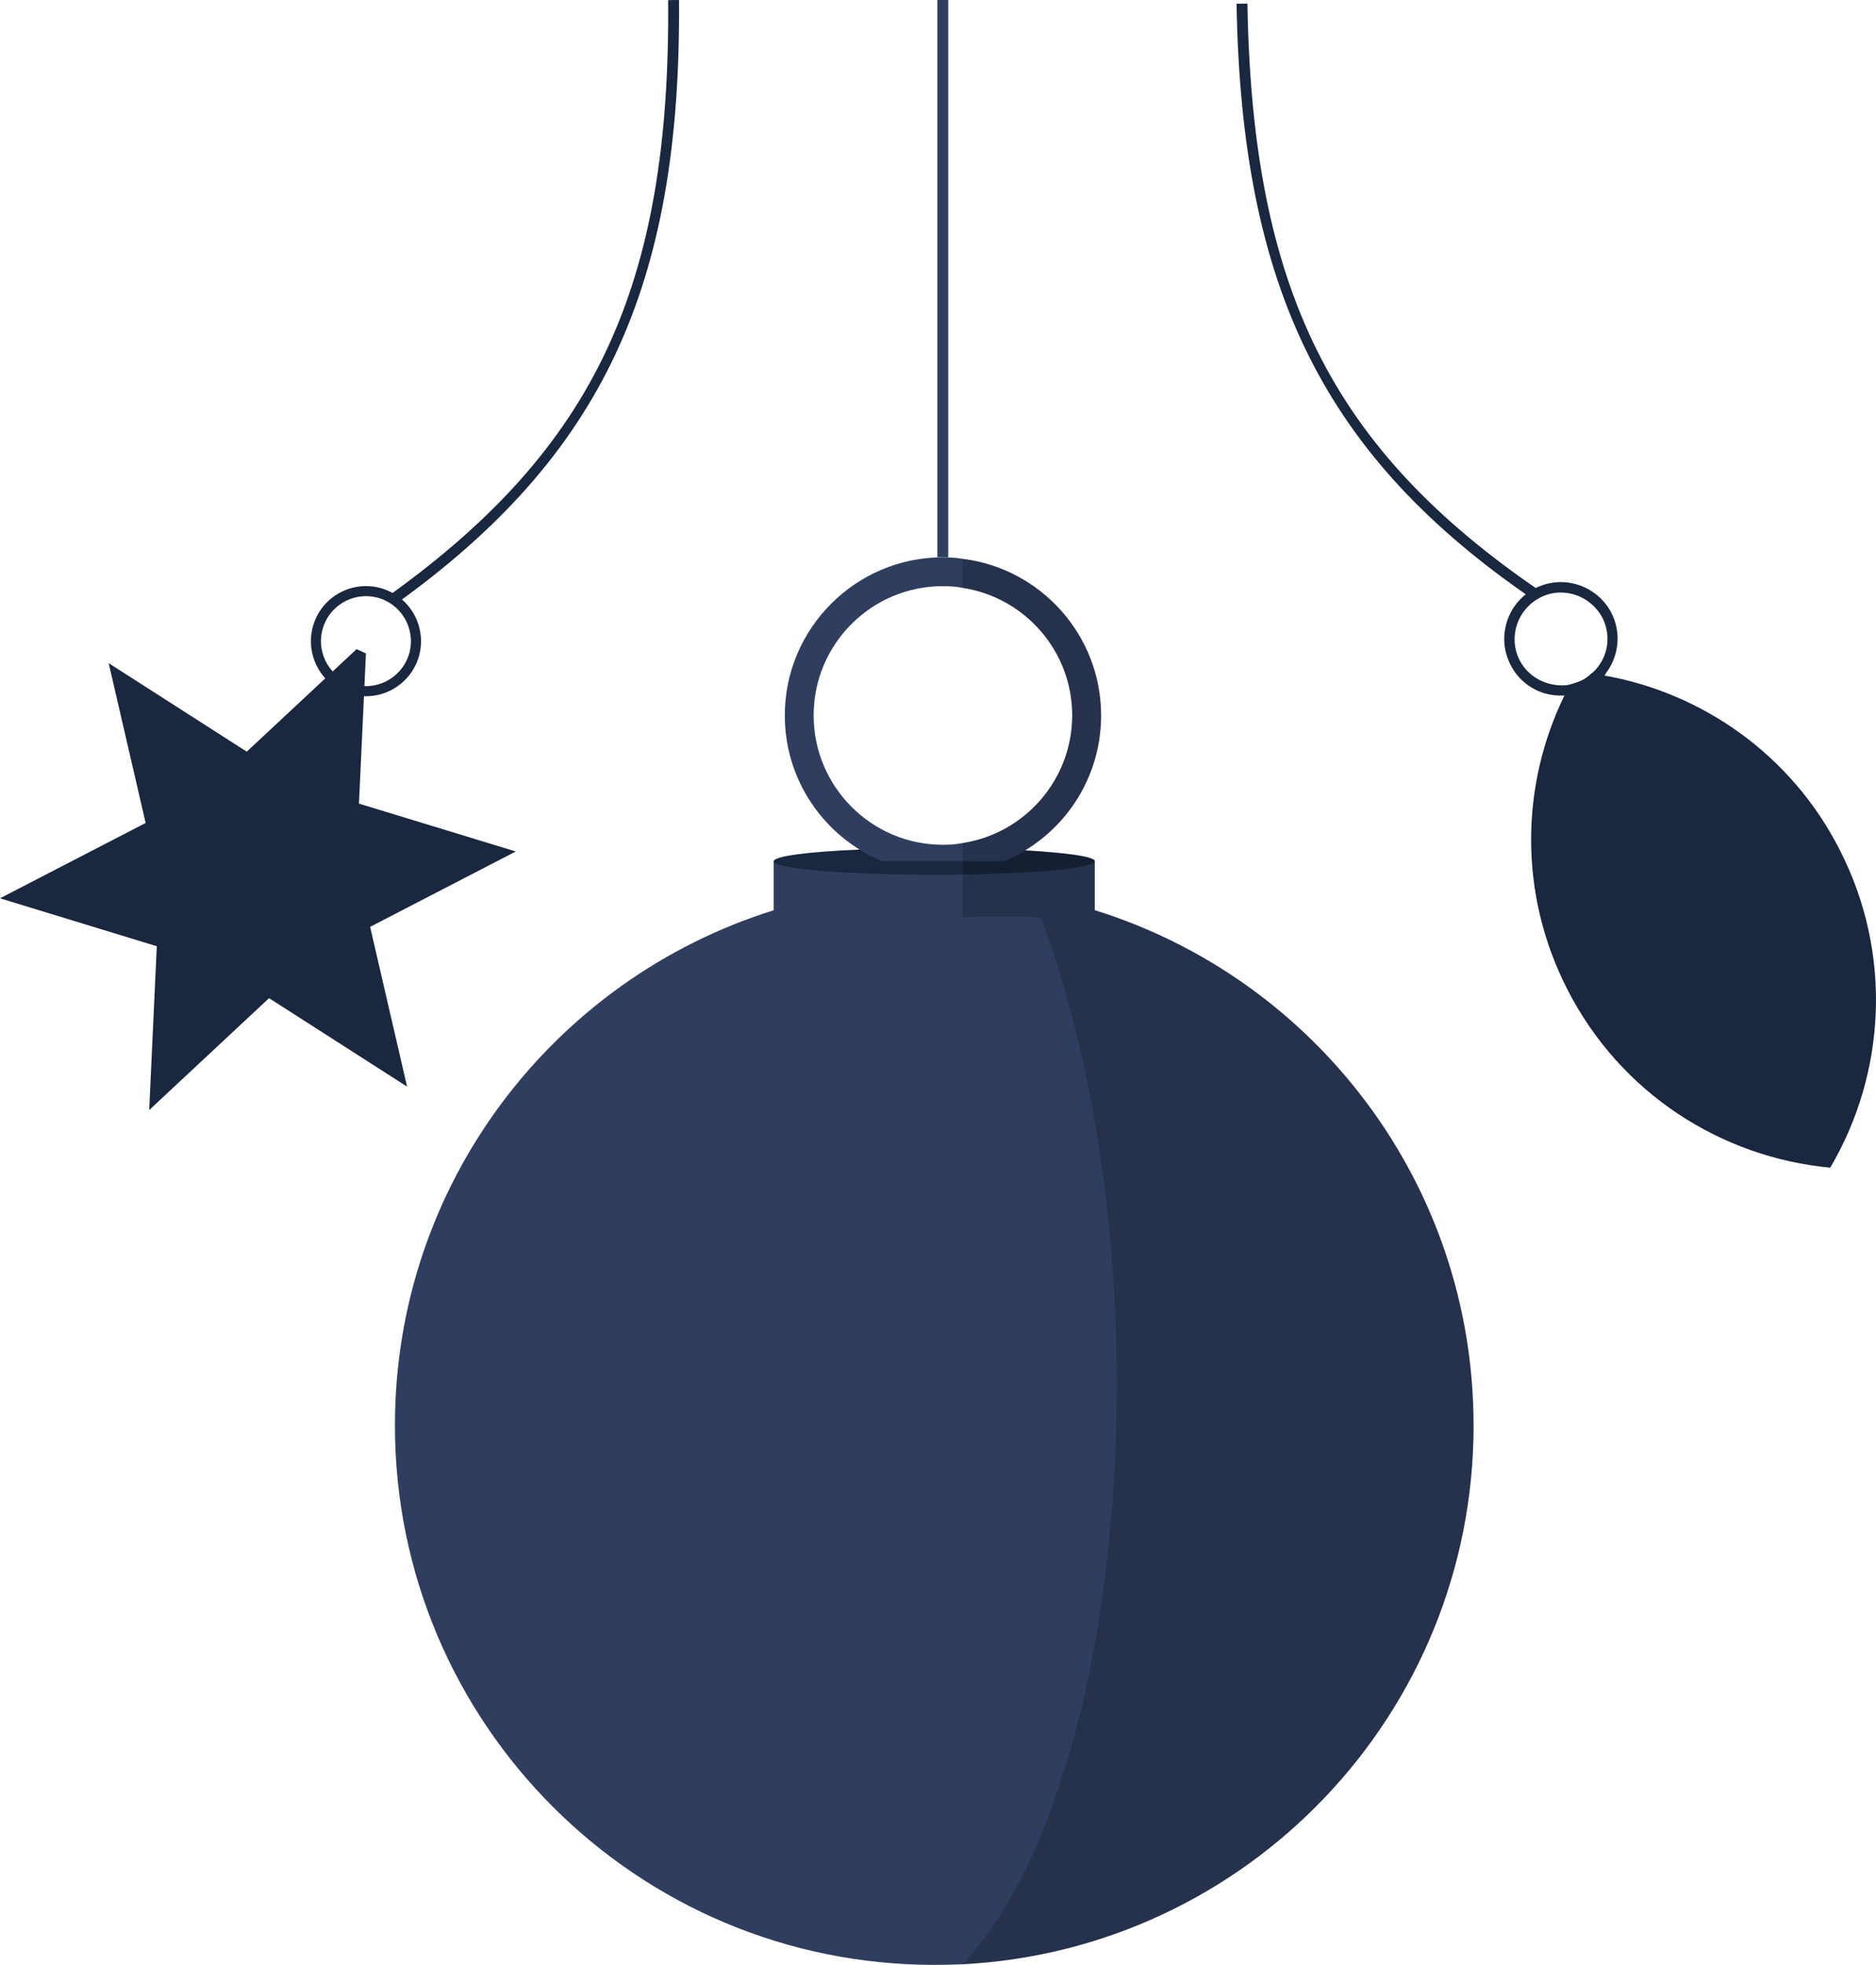 <?xml version="1.0" encoding="UTF-8"?> <svg xmlns="http://www.w3.org/2000/svg" id="Layer_2" data-name="Layer 2" viewBox="0 0 357.84 374.72"><defs><style> .cls-1 { fill: #19273f; } .cls-2 { opacity: .2; } .cls-3 { fill: #2f3e5f; } </style></defs><g id="Layer_1-2" data-name="Layer 1"><g><g><g><path class="cls-3" d="M281.08,271.82c0,55.03-43.19,99.96-97.47,102.77-1.78.08-3.56.12-5.38.12-56.81,0-102.9-46.04-102.9-102.9,0-46.13,30.39-85.17,72.25-98.22,9.69-3.02,19.96-4.64,30.64-4.64,1.82,0,3.6.04,5.38.12,8.74.46,17.18,1.99,25.22,4.51,41.86,13,72.25,52.05,72.25,98.22Z"></path><rect class="cls-3" x="147.58" y="164.25" width="61.24" height="27.37"></rect><path class="cls-1" d="M208.82,164.25c0,1.24-10.89,2.32-25.22,2.53-1.74.04-3.56.04-5.38.04-16.94,0-30.64-1.16-30.64-2.57,0-.99,6.63-1.82,16.36-2.24,4.26-.17,9.15-.29,14.29-.29,1.82,0,3.64,0,5.38.04,4.39.08,8.41.21,11.93.41,8.03.46,13.29,1.2,13.29,2.07Z"></path><path class="cls-3" d="M183.61,106.57c-1.2-.21-2.48-.29-3.77-.29-16.6,0-30.14,13.54-30.14,30.14,0,10.81,5.67,20.25,14.24,25.59,1.37.87,2.82,1.61,4.31,2.24h23.23c1.41-.58,2.77-1.28,4.06-2.07,8.7-5.3,14.49-14.82,14.49-25.75,0-15.32-11.55-28.03-26.42-29.85ZM183.61,160.77c-1.24.25-2.48.33-3.77.33-13.58,0-24.64-11.06-24.64-24.68s11.06-24.64,24.64-24.64c1.28,0,2.53.08,3.77.33,11.8,1.78,20.91,12.01,20.91,24.31s-9.11,22.57-20.91,24.35Z"></path></g><g class="cls-2"><path d="M281.08,271.82c0,55.03-43.19,99.96-97.47,102.77,31.92-34.1,39.28-134.1,15.02-199.4-.62-.74-15.02-.25-15.02-.25v-14.18c11.8-1.78,20.91-12.01,20.91-24.35s-9.11-22.53-20.91-24.31v-5.55c14.87,1.82,26.42,14.53,26.42,29.85,0,10.93-5.8,20.45-14.49,25.75,8.03.46,13.29,1.2,13.29,2.07v9.36c41.86,13,72.25,52.05,72.25,98.22Z"></path></g><g><g><g><path class="cls-1" d="M349.11,222.68c-20.73-1.95-40-14.11-50.16-34.03-9.31-18.23-8.89-38.92-.54-56.01.22-.51.44-.98.7-1.45.11-.21.22-.43.33-.64.12-.05.29-.06.41-.11.61-.16,1.26-.41,1.95-.7.56-.32,1.16-.69,1.67-1.22.04,0,.04-.04.08-.09.29.02.59.09.88.11.54.09,1.05.19,1.59.28,18.7,3.32,35.71,15.11,44.93,33.31,10.15,19.88,8.7,42.66-1.84,60.55Z"></path><path class="cls-1" d="M307.39,116.92c-2.72-5.31-9.28-7.45-14.55-4.73-5.31,2.68-7.45,9.24-4.73,14.55,1.84,3.71,5.62,5.93,9.48,5.9.33.02.58,0,.83,0h.12s7.45-3.77,7.45-3.77c0,0,0-.04.04-.04.11-.17.27-.31.34-.52,2.38-3.17,2.95-7.56,1.02-11.39ZM304.03,128.03c-.16.18-.31.31-.47.4-.04.04-.04.08-.08.09-.51.53-1.11.9-1.67,1.22-.69.29-1.34.54-1.95.7-.12.05-.29.06-.41.11-.29.06-.53.11-.82.13-3.51.25-7.1-1.48-8.79-4.82-2.17-4.31-.45-9.64,3.93-11.89,4.26-2.25,9.64-.45,11.89,3.85,1.79,3.54,1,7.65-1.63,10.22Z"></path></g><path class="cls-1" d="M292.65,114.45c-39.93-27.23-55.85-59.11-56.78-113.74l2.07-.03c.93,54.55,16.07,84.92,55.87,112.06l-1.16,1.71Z"></path></g><g><g><path class="cls-1" d="M47.06,143.35l20.96-19.56,1.78.82-1.33,28.64,29.91,9.13-27.78,14.37,7.05,30.47-26.33-16.87-22.86,21.34,1.45-31.24L0,171.31l27.78-14.37-7.05-30.47,26.33,16.87Z"></path><path class="cls-1" d="M62.06,129.37l7.35,3.4c4.1.15,8.1-2.13,9.93-6.09,2.43-5.26.13-11.51-5.13-13.94s-11.51-.13-13.94,5.13c-1.83,3.96-.98,8.47,1.79,11.51ZM73.4,114.48c4.3,1.99,6.18,7.1,4.19,11.39s-7.1,6.18-11.39,4.19c-4.3-1.99-6.18-7.1-4.19-11.39,1.99-4.3,7.1-6.18,11.4-4.19Z"></path></g><path class="cls-1" d="M75.59,115.11l-1.2-1.68C113.5,85.32,127.88,54.58,127.45.02l2.07-.02c.43,54.63-14.69,86.91-53.93,115.11Z"></path></g></g></g><rect class="cls-3" x="178.8" y="0" width="2.07" height="106.27"></rect></g></g></svg> 